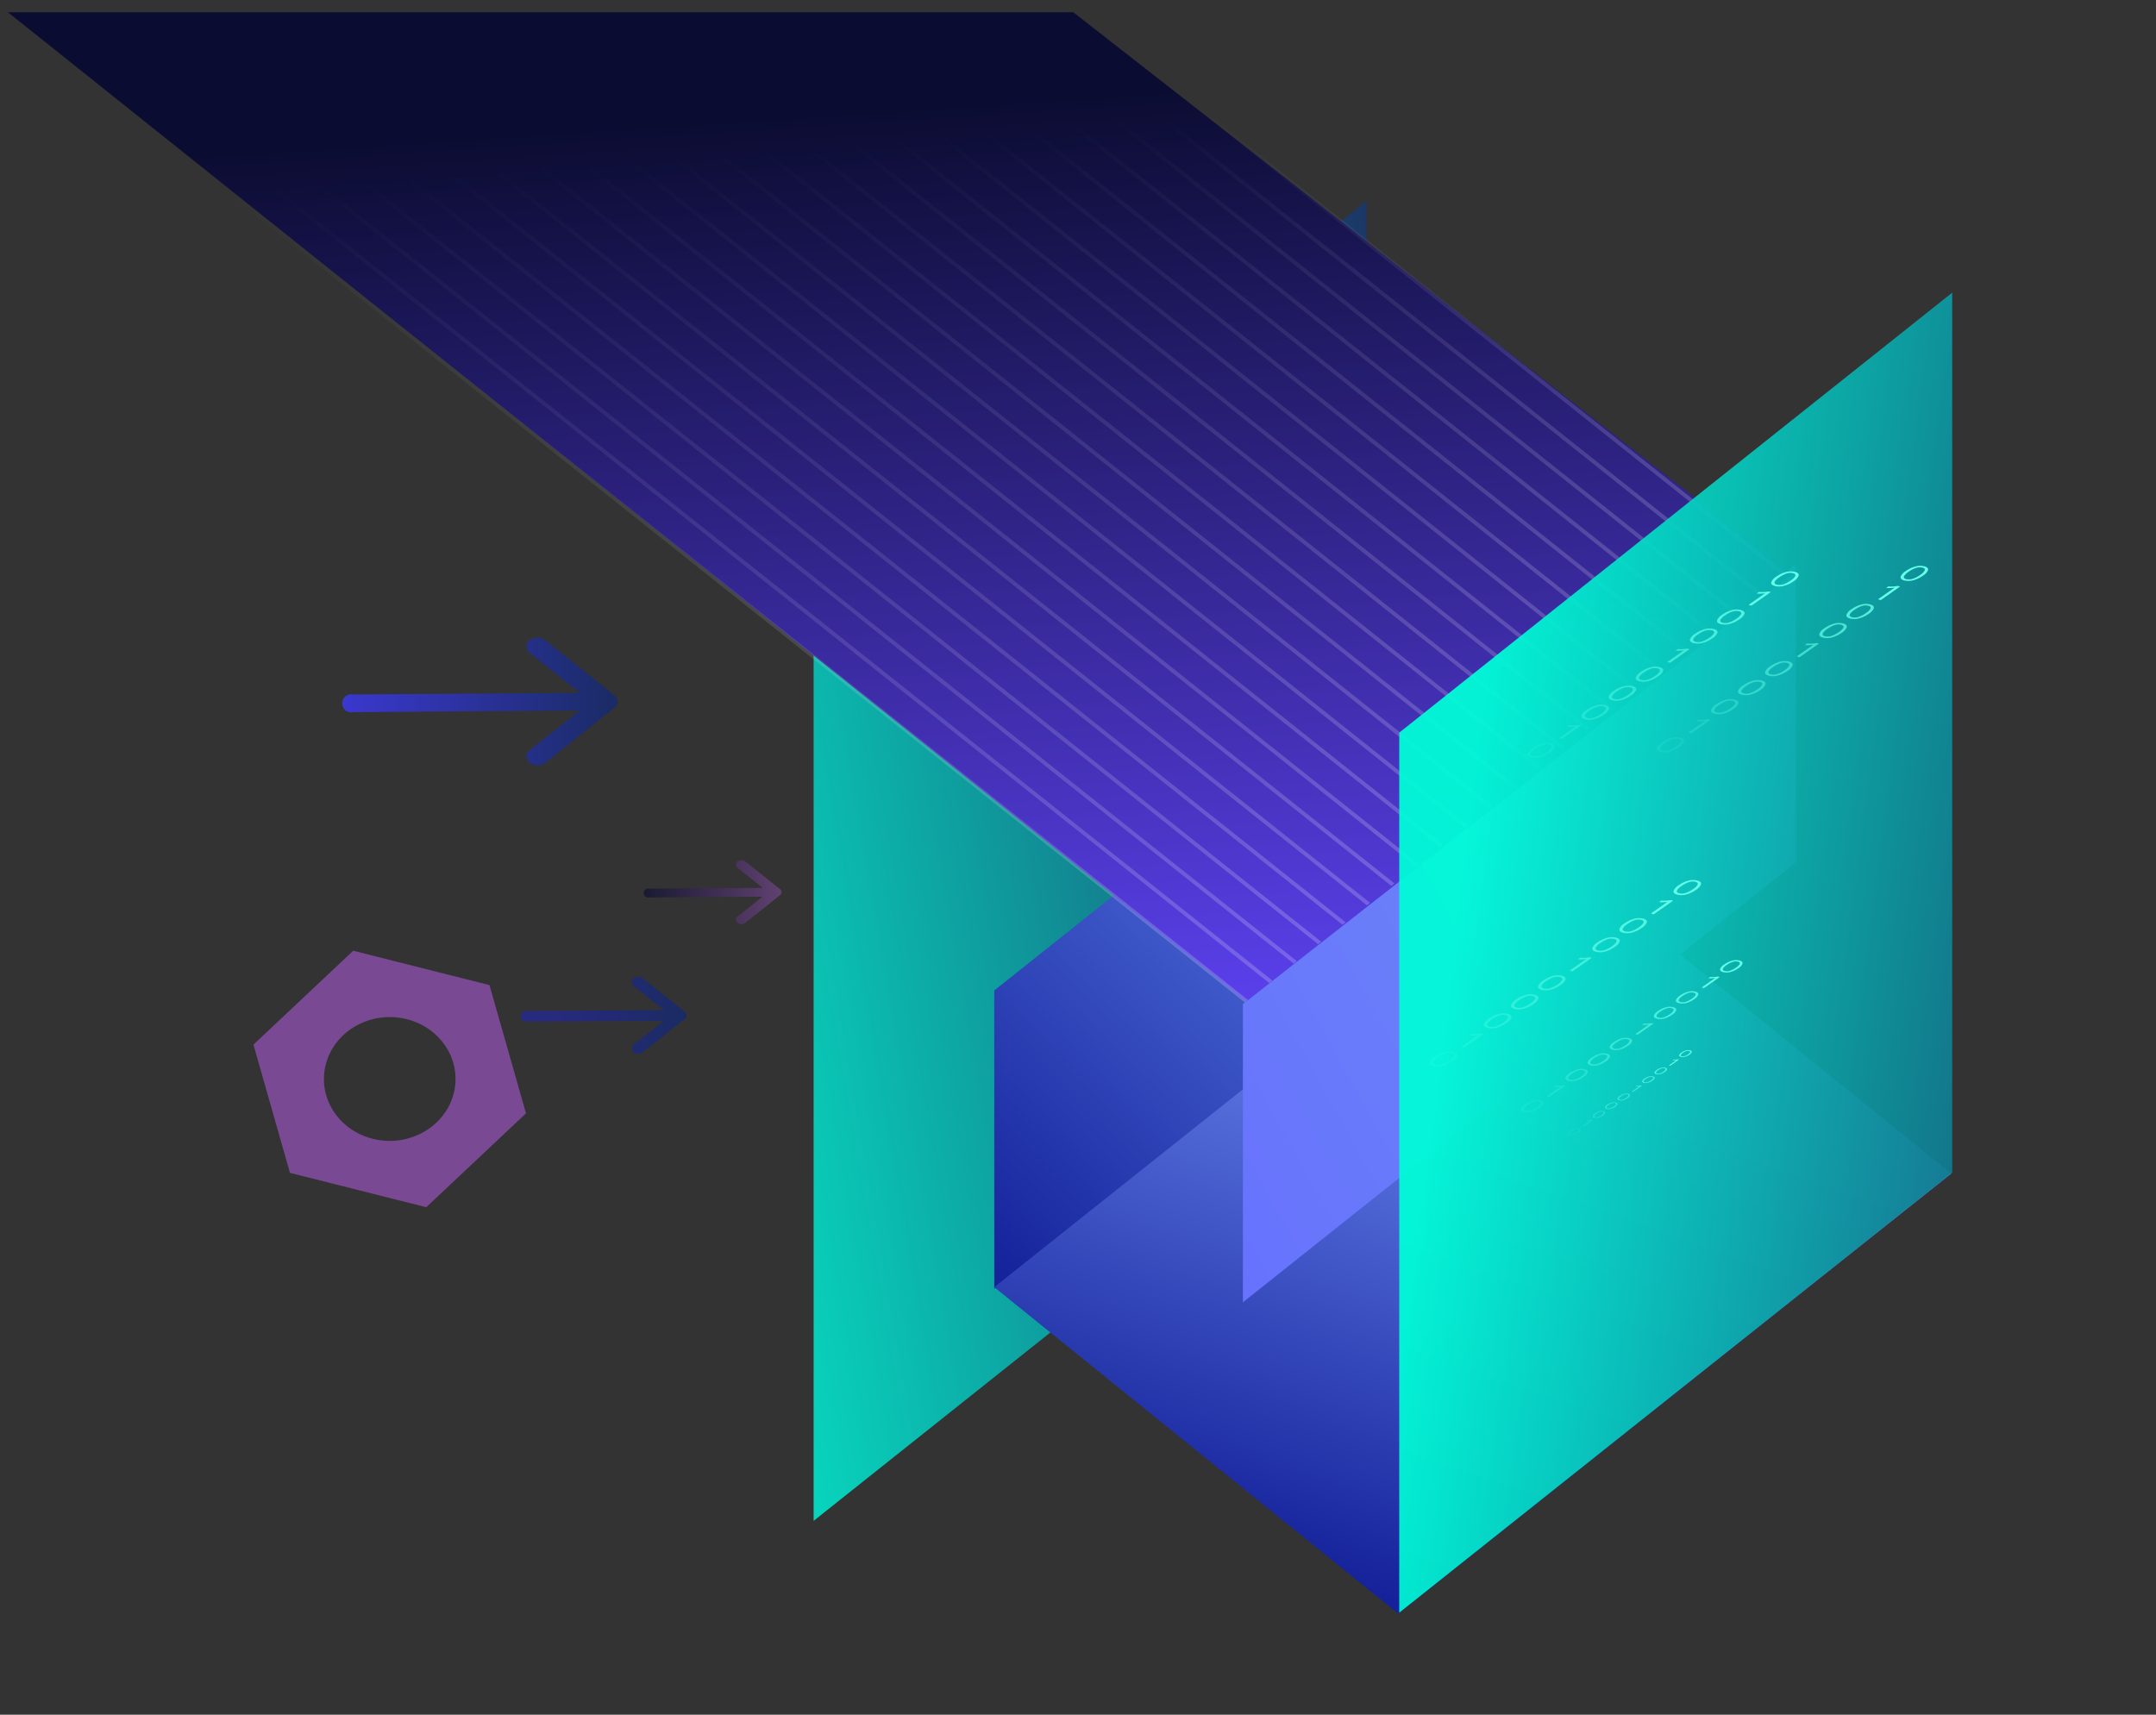 <svg xmlns="http://www.w3.org/2000/svg" xmlns:xlink="http://www.w3.org/1999/xlink" width="528" height="420" viewBox="0 0 528 420">
  <rect x="0" y="0" width="528" height="420" fill="#333333" stroke="none"/>
  <defs>
    <linearGradient id="linear-gradient" x1="-0.275" y1="0.818" x2="1.18" y2="0.221" gradientUnits="objectBoundingBox">
      <stop offset="0" stop-color="#00fdd8"/>
      <stop offset="1" stop-color="#1a2b64"/>
    </linearGradient>
    <linearGradient id="linear-gradient-2" x1="0.095" y1="1.057" x2="0.747" y2="0.16" gradientUnits="objectBoundingBox">
      <stop offset="0" stop-color="#15229a"/>
      <stop offset="1" stop-color="#658cf5"/>
    </linearGradient>
    <linearGradient id="linear-gradient-3" x1="0.309" y1="0.937" x2="0.616" y2="0.233" gradientUnits="objectBoundingBox">
      <stop offset="0" stop-color="#15229a"/>
      <stop offset="1" stop-color="#6e8cf5"/>
    </linearGradient>
    <linearGradient id="linear-gradient-4" x1="-0.036" y1="0.893" x2="0.97" y2="0.155" gradientUnits="objectBoundingBox">
      <stop offset="0" stop-color="#6773fd"/>
      <stop offset="1" stop-color="#6e8ef3"/>
    </linearGradient>
    <linearGradient id="linear-gradient-5" x1="0.452" y1="-0.123" x2="0.595" y2="1.092" gradientUnits="objectBoundingBox">
      <stop offset="0.18" stop-color="#0b0c31"/>
      <stop offset="1" stop-color="#6144fb"/>
    </linearGradient>
    <linearGradient id="linear-gradient-6" y1="0.5" x2="1" y2="0.5" gradientUnits="objectBoundingBox">
      <stop offset="0.18" stop-color="#fff" stop-opacity="0"/>
      <stop offset="1" stop-color="#fff"/>
    </linearGradient>
    <linearGradient id="linear-gradient-29" x1="-0.214" y1="0.275" x2="1.538" y2="0.827" gradientUnits="objectBoundingBox">
      <stop offset="0.197" stop-color="#00fdd8"/>
      <stop offset="1" stop-color="#1a2b64"/>
    </linearGradient>
    <linearGradient id="linear-gradient-30" y1="0.5" x2="1" y2="0.5" gradientUnits="objectBoundingBox">
      <stop offset="0" stop-color="#3a38cf"/>
      <stop offset="1" stop-color="#1a2b64"/>
    </linearGradient>
    <linearGradient id="linear-gradient-31" y1="0.5" x2="1" y2="0.5" gradientUnits="objectBoundingBox">
      <stop offset="0" stop-color="#0b0c31"/>
      <stop offset="1" stop-color="#7a4994"/>
    </linearGradient>
    <linearGradient id="linear-gradient-32" y1="0.5" x2="1" y2="0.5" gradientUnits="objectBoundingBox">
      <stop offset="0.197" stop-color="#282a7e"/>
      <stop offset="1" stop-color="#1a2b64"/>
    </linearGradient>
  </defs>
  <g id="组_67" data-name="组 67" transform="translate(-887 -60)">
    <g id="组_62" data-name="组 62" transform="translate(152.892 -441.74)">
      <path id="路径_636" data-name="路径 636" d="M1068.786,766.487,933.361,874.266V658.709L1068.786,550.93Z" opacity="0.91" fill="url(#linear-gradient)"/>
      <path id="路径_637" data-name="路径 637" d="M1113.029,709.614,977.6,817.393V744.347l135.425-107.779Z" fill="url(#linear-gradient-2)"/>
      <path id="路径_638" data-name="路径 638" d="M1211.955,789.21,1076.53,896.989,977.6,817.022l135.425-107.779Z" fill="url(#linear-gradient-3)"/>
      <path id="路径_639" data-name="路径 639" d="M1173.916,712.959,1038.491,820.737V747.691l135.425-107.779Z" fill="url(#linear-gradient-4)"/>
      <path id="路径_640" data-name="路径 640" d="M1173.067,642.3,1039.353,746.989,736.052,504.74h260.9Z" fill="url(#linear-gradient-5)"/>
      <g id="组_56" data-name="组 56" opacity="0.2">
        <path id="路径_641" data-name="路径 641" d="M734.581,505.046l304.388,242.249.769-.612-304-241.943h-.769Z" fill="url(#linear-gradient-6)"/>
        <path id="路径_642" data-name="路径 642" d="M1044.948,742.536l.769-.612L747.692,504.74h-1.537Z" fill="url(#linear-gradient-6)"/>
        <path id="路径_643" data-name="路径 643" d="M1050.927,737.778l.769-.612L759.65,504.74h-1.537Z" fill="url(#linear-gradient-6)"/>
        <path id="路径_644" data-name="路径 644" d="M1056.906,733.019l.769-.612L771.608,504.74h-1.537Z" fill="url(#linear-gradient-6)"/>
        <path id="路径_645" data-name="路径 645" d="M1062.885,728.261l.769-.612L783.566,504.74h-1.537Z" fill="url(#linear-gradient-6)"/>
        <path id="路径_646" data-name="路径 646" d="M1068.864,723.5l.769-.612L795.524,504.74h-1.537Z" fill="url(#linear-gradient-6)"/>
        <path id="路径_647" data-name="路径 647" d="M1074.843,718.744l.769-.612L807.482,504.74h-1.537Z" fill="url(#linear-gradient-6)"/>
        <path id="路径_648" data-name="路径 648" d="M1080.823,713.985l.769-.612L819.44,504.74H817.9Z" fill="url(#linear-gradient-6)"/>
        <path id="路径_649" data-name="路径 649" d="M1086.8,709.227l.769-.612L831.4,504.74h-1.537Z" fill="url(#linear-gradient-6)"/>
        <path id="路径_650" data-name="路径 650" d="M1092.781,704.468l.769-.612L843.357,504.74h-1.537Z" fill="url(#linear-gradient-6)"/>
        <path id="路径_651" data-name="路径 651" d="M1098.76,699.71l.769-.612L855.315,504.74h-1.537Z" fill="url(#linear-gradient-6)"/>
        <path id="路径_652" data-name="路径 652" d="M1104.739,694.951l.769-.612L867.273,504.74h-1.537Z" fill="url(#linear-gradient-6)"/>
        <path id="路径_653" data-name="路径 653" d="M1110.718,690.193l.769-.612L879.231,504.74h-1.537Z" fill="url(#linear-gradient-6)"/>
        <path id="路径_654" data-name="路径 654" d="M1116.7,685.435l.769-.612L891.189,504.74h-1.537Z" fill="url(#linear-gradient-6)"/>
        <path id="路径_655" data-name="路径 655" d="M1122.676,680.676l.769-.612L903.147,504.74H901.61Z" fill="url(#linear-gradient-6)"/>
        <path id="路径_656" data-name="路径 656" d="M1128.655,675.918l.769-.612L915.105,504.74h-1.537Z" fill="url(#linear-gradient-6)"/>
        <path id="路径_657" data-name="路径 657" d="M1134.634,671.159l.769-.612L927.063,504.74h-1.537Z" fill="url(#linear-gradient-6)"/>
        <path id="路径_658" data-name="路径 658" d="M1140.613,666.4l.769-.612L939.021,504.74h-1.537Z" fill="url(#linear-gradient-6)"/>
        <path id="路径_659" data-name="路径 659" d="M1146.592,661.642l.769-.612L950.98,504.74h-1.537Z" fill="url(#linear-gradient-6)"/>
        <path id="路径_660" data-name="路径 660" d="M1152.571,656.884l.769-.612L962.938,504.74H961.4Z" fill="url(#linear-gradient-6)"/>
        <path id="路径_661" data-name="路径 661" d="M1158.55,652.125l.769-.612L974.9,504.74h-1.537Z" fill="url(#linear-gradient-6)"/>
        <path id="路径_662" data-name="路径 662" d="M1164.529,647.367l.769-.612L986.854,504.74h-1.537Z" fill="url(#linear-gradient-6)"/>
        <path id="路径_663" data-name="路径 663" d="M1170.508,642.608l.769-.612L998.812,504.74h-1.537Z" fill="url(#linear-gradient-6)"/>
      </g>
      <path id="路径_665" data-name="路径 665" d="M853.981,743.034l-33.374-8.417-24.431,22.995,8.942,31.412,33.374,8.417,24.431-22.995Zm-28.6,37.643c-8.6-2.168-13.7-10.483-11.393-18.573s11.138-12.891,19.734-10.723,13.7,10.483,11.393,18.573S833.975,782.845,825.379,780.677Z" fill="#7a4994"/>
      <path id="路径_666" data-name="路径 666" d="M1212.2,788.982,1076.777,896.76V681.2L1212.2,573.424Z" opacity="0.94" fill="url(#linear-gradient-29)"/>
      <path id="路径_667" data-name="路径 667" d="M885.163,674.394a1.881,1.881,0,0,0,.093-.246c.018-.053.046-.1.059-.158a1.743,1.743,0,0,0,.049-.424v-.009a1.254,1.254,0,0,0-.019-.137,1.719,1.719,0,0,0-.037-.275,1.69,1.69,0,0,0-.077-.205,1.837,1.837,0,0,0-.078-.2,2.221,2.221,0,0,0-.146-.221c-.035-.049-.063-.1-.1-.149a2.356,2.356,0,0,0-.294-.287c-.015-.012-.025-.027-.041-.04l0,0-.007-.005-16.9-13.45a3.23,3.23,0,0,0-3.843,0,1.868,1.868,0,0,0,0,3.059l12.329,9.812-55.546.387a2.217,2.217,0,1,0,.023,4.326h.025l55.383-.386-12.214,9.72a1.868,1.868,0,0,0,0,3.059,3.229,3.229,0,0,0,3.843,0L884.569,675.1l.006-.007a2.313,2.313,0,0,0,.34-.33c.031-.038.051-.08.079-.118A2.1,2.1,0,0,0,885.163,674.394Z" fill="url(#linear-gradient-30)"/>
      <path id="路径_668" data-name="路径 668" d="M925.4,720.677a.959.959,0,0,0,.046-.123.775.775,0,0,0,.03-.08.836.836,0,0,0,.024-.211v-.005a.522.522,0,0,0-.01-.068.888.888,0,0,0-.018-.138,6.149,6.149,0,0,0-.078-.2.872.872,0,0,0-.073-.11.712.712,0,0,0-.052-.075,1.107,1.107,0,0,0-.147-.143c-.007-.007-.013-.014-.02-.02l0,0,0,0-8.452-6.727a1.619,1.619,0,0,0-1.923,0,.935.935,0,0,0,0,1.53l6.167,4.907L893.1,719.4a1.109,1.109,0,1,0,.012,2.163h.012l27.7-.193-6.109,4.862a.935.935,0,0,0,0,1.53,1.617,1.617,0,0,0,1.923,0l8.458-6.732,0,0a1.267,1.267,0,0,0,.17-.165c.015-.019.025-.04.039-.059A1.05,1.05,0,0,0,925.4,720.677Z" opacity="0.64" fill="url(#linear-gradient-31)"/>
      <path id="路径_669" data-name="路径 669" d="M902.113,750.922a1.08,1.08,0,0,0,.056-.149c.011-.032.028-.062.036-.1a1.054,1.054,0,0,0,.029-.255v-.006c0-.028-.009-.054-.011-.082a1.032,1.032,0,0,0-.023-.166,1.082,1.082,0,0,0-.046-.124,1.158,1.158,0,0,0-.047-.118,1.379,1.379,0,0,0-.088-.133c-.021-.03-.038-.061-.062-.09a1.466,1.466,0,0,0-.178-.173c-.009-.007-.015-.016-.025-.024l0,0,0,0-10.181-8.1a1.946,1.946,0,0,0-2.315,0,1.124,1.124,0,0,0,0,1.842l7.428,5.912-33.464.233a1.336,1.336,0,1,0,.015,2.606h.014l33.365-.233-7.358,5.857a1.124,1.124,0,0,0,0,1.842,1.945,1.945,0,0,0,2.315,0l10.188-8.108,0,0a1.485,1.485,0,0,0,.205-.2c.019-.023.03-.048.047-.071A1.235,1.235,0,0,0,902.113,750.922Z" fill="url(#linear-gradient-32)"/>
      <g id="组_57" data-name="组 57">
        <path id="路径_670" data-name="路径 670" d="M1169.242,644.95c-.539-.145-.694-.413-.479-.794a3.66,3.66,0,0,1,1.061-.991,6.919,6.919,0,0,1,1.566-.856,3.015,3.015,0,0,1,1.847-.167c.539.145.7.408.479.794a3.56,3.56,0,0,1-1.053.994,7.02,7.02,0,0,1-1.574.853,3.042,3.042,0,0,1-1.847.167m4.459-3.134a4.3,4.3,0,0,0-2.376.088,7.313,7.313,0,0,0-2.192,1.074,2.93,2.93,0,0,0-1.232,1.333c-.135.448.152.77.877.966a4.383,4.383,0,0,0,2.376-.089,7.277,7.277,0,0,0,2.192-1.074,2.925,2.925,0,0,0,1.232-1.333c.133-.455-.161-.772-.877-.965" fill="#64ffe9"/>
        <path id="路径_671" data-name="路径 671" d="M1167.764,646.755l-.539-.145a9.87,9.87,0,0,1-1.212.148,9.111,9.111,0,0,1-1.125-.029l-.547.385a8.517,8.517,0,0,0,2.069-.078l-4.077,2.866.691.186,4.74-3.333" fill="#64ffe9"/>
        <path id="路径_672" data-name="路径 672" d="M1155.973,654.28c-.54-.146-.7-.413-.48-.794a3.673,3.673,0,0,1,1.061-.992,6.951,6.951,0,0,1,1.57-.858,3.012,3.012,0,0,1,1.846-.167c.539.145.7.408.479.794a3.589,3.589,0,0,1-1.055,1,7.047,7.047,0,0,1-1.575.853,3.039,3.039,0,0,1-1.846.168m4.461-3.137a4.294,4.294,0,0,0-2.376.088,7.34,7.34,0,0,0-2.195,1.077,2.916,2.916,0,0,0-1.231,1.333c-.136.447.151.77.876.965a4.382,4.382,0,0,0,2.376-.089,7.269,7.269,0,0,0,2.192-1.074,2.947,2.947,0,0,0,1.235-1.335c.134-.455-.16-.772-.877-.965" fill="#64ffe9" opacity="0.81"/>
        <path id="路径_673" data-name="路径 673" d="M1149.338,658.944c-.54-.145-.7-.413-.48-.794a3.674,3.674,0,0,1,1.061-.991,6.971,6.971,0,0,1,1.57-.858,3,3,0,0,1,1.846-.167c.539.145.7.408.48.794a3.622,3.622,0,0,1-1.056,1,7.049,7.049,0,0,1-1.575.853,3.03,3.03,0,0,1-1.846.167m4.462-3.137a4.3,4.3,0,0,0-2.376.089,7.334,7.334,0,0,0-2.2,1.077A2.921,2.921,0,0,0,1148,658.3c-.136.448.152.77.876.966a4.382,4.382,0,0,0,2.376-.089,7.269,7.269,0,0,0,2.192-1.074,2.947,2.947,0,0,0,1.235-1.335c.134-.455-.16-.773-.876-.966" fill="#64ffe9" opacity="0.71"/>
        <path id="路径_674" data-name="路径 674" d="M1147.86,660.75l-.54-.146a9.871,9.871,0,0,1-1.212.148,8.927,8.927,0,0,1-1.125-.029l-.547.385a8.509,8.509,0,0,0,2.069-.078l-4.077,2.866.691.186,4.741-3.332" fill="#64ffe9" opacity="0.6"/>
        <path id="路径_675" data-name="路径 675" d="M1136.068,668.274c-.539-.146-.695-.413-.48-.794a3.687,3.687,0,0,1,1.061-.992,6.991,6.991,0,0,1,1.57-.858,3.012,3.012,0,0,1,1.846-.167c.54.145.7.409.48.794a3.6,3.6,0,0,1-1.056,1,7.028,7.028,0,0,1-1.575.853,3.039,3.039,0,0,1-1.846.168m4.462-3.137a4.294,4.294,0,0,0-2.376.088,7.346,7.346,0,0,0-2.2,1.077,2.921,2.921,0,0,0-1.231,1.333c-.135.447.152.77.876.965a4.382,4.382,0,0,0,2.376-.089,7.284,7.284,0,0,0,2.193-1.074,2.944,2.944,0,0,0,1.234-1.335c.134-.454-.16-.772-.876-.965" fill="#64ffe9" opacity="0.51"/>
        <path id="路径_676" data-name="路径 676" d="M1129.433,672.938c-.539-.145-.695-.413-.48-.794a3.7,3.7,0,0,1,1.061-.991,6.992,6.992,0,0,1,1.57-.858,3.012,3.012,0,0,1,1.846-.167c.54.145.7.408.48.794a3.612,3.612,0,0,1-1.056,1,7.03,7.03,0,0,1-1.575.853,3.031,3.031,0,0,1-1.846.167m4.462-3.137a4.3,4.3,0,0,0-2.376.089,7.346,7.346,0,0,0-2.2,1.077,2.921,2.921,0,0,0-1.231,1.332c-.135.448.152.771.876.966a4.386,4.386,0,0,0,2.377-.089,7.291,7.291,0,0,0,2.192-1.074,2.943,2.943,0,0,0,1.234-1.335c.134-.455-.16-.773-.876-.966" fill="#64ffe9" opacity="0.45"/>
        <path id="路径_677" data-name="路径 677" d="M1122.8,677.6c-.539-.145-.695-.413-.479-.794a3.679,3.679,0,0,1,1.06-.992,6.984,6.984,0,0,1,1.57-.857,3,3,0,0,1,1.847-.167c.539.145.7.408.479.793a3.586,3.586,0,0,1-1.056,1,7.009,7.009,0,0,1-1.575.853,3.046,3.046,0,0,1-1.846.167m4.462-3.137a4.3,4.3,0,0,0-2.376.089,7.3,7.3,0,0,0-2.2,1.076,2.92,2.92,0,0,0-1.232,1.333c-.135.448.152.77.877.966a4.383,4.383,0,0,0,2.376-.089,7.337,7.337,0,0,0,2.192-1.074,2.953,2.953,0,0,0,1.235-1.336c.133-.454-.161-.772-.877-.965" fill="#64ffe9" opacity="0.31"/>
        <path id="路径_678" data-name="路径 678" d="M1121.32,679.408l-.539-.145a10.117,10.117,0,0,1-1.213.148,9.308,9.308,0,0,1-1.124-.029l-.548.385a8.522,8.522,0,0,0,2.07-.078l-4.077,2.866.69.186,4.741-3.333" fill="#64ffe9" opacity="0.2"/>
        <path id="路径_679" data-name="路径 679" d="M1109.528,686.932c-.539-.145-.694-.413-.479-.793a3.66,3.66,0,0,1,1.061-.992,6.948,6.948,0,0,1,1.57-.858,3.011,3.011,0,0,1,1.846-.167c.539.145.7.408.479.794a3.6,3.6,0,0,1-1.056,1,7,7,0,0,1-1.575.853,3.031,3.031,0,0,1-1.846.167m4.462-3.137a4.3,4.3,0,0,0-2.376.089,7.33,7.33,0,0,0-2.2,1.077,2.921,2.921,0,0,0-1.232,1.333c-.135.447.152.77.877.965a4.382,4.382,0,0,0,2.376-.089,7.277,7.277,0,0,0,2.192-1.074,2.946,2.946,0,0,0,1.235-1.335c.133-.455-.161-.773-.877-.966" fill="#64ffe9" opacity="0.11"/>
      </g>
      <g id="组_58" data-name="组 58">
        <path id="路径_680" data-name="路径 680" d="M1200.927,643.589c-.539-.145-.694-.413-.479-.794a3.674,3.674,0,0,1,1.061-.992,6.914,6.914,0,0,1,1.566-.855,3.008,3.008,0,0,1,1.847-.167c.539.145.7.408.479.794a3.569,3.569,0,0,1-1.052.994,7.049,7.049,0,0,1-1.575.853,3.049,3.049,0,0,1-1.847.167m4.459-3.135a4.3,4.3,0,0,0-2.376.089,7.267,7.267,0,0,0-2.192,1.074,2.925,2.925,0,0,0-1.232,1.333c-.135.448.152.77.877.965a4.392,4.392,0,0,0,2.376-.088,7.308,7.308,0,0,0,2.192-1.075,2.924,2.924,0,0,0,1.232-1.332c.133-.455-.161-.773-.877-.966" fill="#64ffe9"/>
        <path id="路径_681" data-name="路径 681" d="M1199.449,645.394l-.539-.145a9.876,9.876,0,0,1-1.212.147,9.129,9.129,0,0,1-1.125-.028l-.547.384a8.414,8.414,0,0,0,2.069-.078l-4.077,2.867.691.186,4.74-3.333" fill="#64ffe9"/>
        <path id="路径_682" data-name="路径 682" d="M1187.658,652.918c-.54-.145-.695-.413-.48-.794a3.673,3.673,0,0,1,1.061-.991,6.97,6.97,0,0,1,1.57-.858,3.005,3.005,0,0,1,1.846-.167c.539.145.7.408.48.794a3.625,3.625,0,0,1-1.056,1,7.051,7.051,0,0,1-1.575.853,3.031,3.031,0,0,1-1.846.167m4.462-3.137a4.3,4.3,0,0,0-2.377.089,7.341,7.341,0,0,0-2.2,1.077,2.915,2.915,0,0,0-1.231,1.332c-.136.448.151.771.876.966a4.382,4.382,0,0,0,2.376-.089,7.267,7.267,0,0,0,2.192-1.074,2.947,2.947,0,0,0,1.235-1.335c.134-.455-.16-.773-.876-.966" fill="#64ffe9" opacity="0.81"/>
        <path id="路径_683" data-name="路径 683" d="M1181.023,657.583c-.54-.145-.695-.413-.48-.794a3.687,3.687,0,0,1,1.061-.992,6.963,6.963,0,0,1,1.57-.857,3.006,3.006,0,0,1,1.846-.168c.539.146.7.409.48.794a3.611,3.611,0,0,1-1.056,1,7.028,7.028,0,0,1-1.575.853,3.046,3.046,0,0,1-1.846.167m4.462-3.137a4.3,4.3,0,0,0-2.376.089,7.308,7.308,0,0,0-2.2,1.076,2.922,2.922,0,0,0-1.231,1.333c-.136.448.152.77.876.965a4.382,4.382,0,0,0,2.376-.088,7.314,7.314,0,0,0,2.192-1.074,2.947,2.947,0,0,0,1.235-1.336c.134-.454-.16-.772-.876-.965" fill="#64ffe9" opacity="0.71"/>
        <path id="路径_684" data-name="路径 684" d="M1179.545,659.388l-.54-.145a10.063,10.063,0,0,1-1.212.148,9.312,9.312,0,0,1-1.125-.029l-.547.385a8.512,8.512,0,0,0,2.069-.078l-4.077,2.866.691.186,4.741-3.333" fill="#64ffe9" opacity="0.6"/>
        <path id="路径_685" data-name="路径 685" d="M1167.753,666.912c-.539-.145-.7-.413-.48-.793a3.689,3.689,0,0,1,1.061-.992,6.99,6.99,0,0,1,1.57-.858,3.012,3.012,0,0,1,1.846-.167c.54.145.7.408.48.794a3.61,3.61,0,0,1-1.056,1,7.025,7.025,0,0,1-1.575.853,3.031,3.031,0,0,1-1.846.167m4.462-3.137a4.3,4.3,0,0,0-2.376.089,7.346,7.346,0,0,0-2.2,1.077,2.917,2.917,0,0,0-1.231,1.333c-.135.447.152.77.876.965a4.382,4.382,0,0,0,2.376-.089,7.284,7.284,0,0,0,2.193-1.074,2.943,2.943,0,0,0,1.234-1.335c.134-.455-.16-.773-.876-.966" fill="#64ffe9" opacity="0.51"/>
        <path id="路径_686" data-name="路径 686" d="M1161.118,671.577c-.539-.145-.7-.413-.479-.794a3.68,3.68,0,0,1,1.06-.992,6.985,6.985,0,0,1,1.57-.857,3,3,0,0,1,1.846-.167c.54.145.7.408.48.793a3.6,3.6,0,0,1-1.056,1,7.025,7.025,0,0,1-1.575.853,3.038,3.038,0,0,1-1.846.167m4.462-3.137a4.3,4.3,0,0,0-2.376.089,7.342,7.342,0,0,0-2.2,1.076,2.922,2.922,0,0,0-1.231,1.333c-.135.448.152.77.877.966a4.383,4.383,0,0,0,2.376-.089,7.338,7.338,0,0,0,2.192-1.074,2.94,2.94,0,0,0,1.234-1.336c.134-.454-.16-.772-.876-.965" fill="#64ffe9" opacity="0.45"/>
        <path id="路径_687" data-name="路径 687" d="M1154.483,676.242c-.539-.146-.7-.413-.479-.794a3.661,3.661,0,0,1,1.061-.992,6.966,6.966,0,0,1,1.569-.858,3.014,3.014,0,0,1,1.847-.167c.539.146.7.409.479.794a3.57,3.57,0,0,1-1.056,1,7.014,7.014,0,0,1-1.575.854,3.046,3.046,0,0,1-1.846.167m4.462-3.137a4.286,4.286,0,0,0-2.376.089,7.3,7.3,0,0,0-2.195,1.076,2.925,2.925,0,0,0-1.232,1.333c-.135.447.152.77.877.965a4.383,4.383,0,0,0,2.376-.089,7.291,7.291,0,0,0,2.192-1.074,2.954,2.954,0,0,0,1.235-1.335c.133-.454-.161-.772-.877-.965" fill="#64ffe9" opacity="0.31"/>
        <path id="路径_688" data-name="路径 688" d="M1153.005,678.047l-.539-.145a10.119,10.119,0,0,1-1.212.147,8.922,8.922,0,0,1-1.125-.029l-.548.385a8.425,8.425,0,0,0,2.07-.078l-4.077,2.867.69.186,4.741-3.333" fill="#64ffe9" opacity="0.2"/>
        <path id="路径_689" data-name="路径 689" d="M1141.213,685.571c-.539-.145-.694-.413-.479-.794a3.66,3.66,0,0,1,1.061-.991,6.95,6.95,0,0,1,1.57-.858,3,3,0,0,1,1.846-.167c.539.145.7.408.479.793a3.584,3.584,0,0,1-1.056,1,7.025,7.025,0,0,1-1.574.853,3.041,3.041,0,0,1-1.847.167m4.462-3.137a4.3,4.3,0,0,0-2.376.089,7.349,7.349,0,0,0-2.195,1.076,2.926,2.926,0,0,0-1.232,1.333c-.135.448.152.77.877.966a4.382,4.382,0,0,0,2.376-.089,7.327,7.327,0,0,0,2.192-1.074,2.943,2.943,0,0,0,1.235-1.336c.133-.454-.16-.772-.877-.965" fill="#64ffe9" opacity="0.11"/>
      </g>
      <g id="组_59" data-name="组 59">
        <path id="路径_690" data-name="路径 690" d="M1145.326,720.545c-.539-.145-.7-.413-.48-.794a3.69,3.69,0,0,1,1.061-.991,6.947,6.947,0,0,1,1.567-.856,3.012,3.012,0,0,1,1.846-.167c.539.145.7.408.48.794a3.577,3.577,0,0,1-1.053.994,7.025,7.025,0,0,1-1.575.853,3.038,3.038,0,0,1-1.846.167m4.459-3.135a4.3,4.3,0,0,0-2.376.089,7.33,7.33,0,0,0-2.193,1.074,2.927,2.927,0,0,0-1.231,1.333c-.135.448.152.77.876.966a4.386,4.386,0,0,0,2.377-.089,7.291,7.291,0,0,0,2.192-1.074,2.922,2.922,0,0,0,1.231-1.333c.134-.455-.16-.773-.876-.966" fill="#64ffe9"/>
        <path id="路径_691" data-name="路径 691" d="M1143.848,722.35l-.539-.145a9.922,9.922,0,0,1-1.213.148,9.091,9.091,0,0,1-1.124-.029l-.548.385a8.52,8.52,0,0,0,2.07-.078l-4.078,2.866.691.186,4.741-3.333" fill="#64ffe9"/>
        <path id="路径_692" data-name="路径 692" d="M1132.056,729.875c-.539-.146-.7-.414-.479-.794a3.661,3.661,0,0,1,1.061-.992,6.966,6.966,0,0,1,1.569-.858,3.014,3.014,0,0,1,1.847-.167c.539.145.7.408.479.794a3.583,3.583,0,0,1-1.056,1,7,7,0,0,1-1.575.853,3.039,3.039,0,0,1-1.846.168m4.462-3.137a4.3,4.3,0,0,0-2.376.088,7.329,7.329,0,0,0-2.195,1.077,2.925,2.925,0,0,0-1.232,1.333c-.135.447.152.77.877.965a4.383,4.383,0,0,0,2.376-.089,7.279,7.279,0,0,0,2.192-1.074,2.953,2.953,0,0,0,1.235-1.335c.133-.455-.161-.772-.877-.965" fill="#64ffe9" opacity="0.81"/>
        <path id="路径_693" data-name="路径 693" d="M1125.421,734.539c-.539-.145-.694-.413-.479-.794a3.66,3.66,0,0,1,1.061-.991,6.95,6.95,0,0,1,1.57-.858,3,3,0,0,1,1.846-.167c.539.145.7.408.479.794a3.6,3.6,0,0,1-1.056,1,7,7,0,0,1-1.575.853,3.03,3.03,0,0,1-1.846.167m4.462-3.137a4.3,4.3,0,0,0-2.376.089,7.349,7.349,0,0,0-2.195,1.076,2.931,2.931,0,0,0-1.232,1.333c-.135.448.152.77.877.966a4.383,4.383,0,0,0,2.376-.089,7.279,7.279,0,0,0,2.192-1.074,2.947,2.947,0,0,0,1.235-1.335c.133-.455-.161-.773-.877-.966" fill="#64ffe9" opacity="0.71"/>
        <path id="路径_694" data-name="路径 694" d="M1123.943,736.344l-.539-.145a9.9,9.9,0,0,1-1.212.148,8.91,8.91,0,0,1-1.125-.029l-.547.385a8.516,8.516,0,0,0,2.069-.078l-4.077,2.866.691.186,4.74-3.333" fill="#64ffe9" opacity="0.6"/>
        <path id="路径_695" data-name="路径 695" d="M1112.151,743.869c-.539-.146-.694-.413-.479-.794a3.673,3.673,0,0,1,1.061-.992,6.95,6.95,0,0,1,1.57-.858,3.012,3.012,0,0,1,1.846-.167c.539.145.7.408.479.794a3.592,3.592,0,0,1-1.055,1,7.051,7.051,0,0,1-1.575.853,3.042,3.042,0,0,1-1.847.168m4.462-3.137a4.3,4.3,0,0,0-2.376.088,7.341,7.341,0,0,0-2.2,1.077,2.925,2.925,0,0,0-1.232,1.333c-.135.447.152.77.877.965a4.382,4.382,0,0,0,2.376-.089,7.269,7.269,0,0,0,2.192-1.074,2.947,2.947,0,0,0,1.235-1.335c.133-.455-.16-.772-.877-.965" fill="#64ffe9" opacity="0.51"/>
        <path id="路径_696" data-name="路径 696" d="M1105.517,748.533c-.54-.145-.695-.413-.48-.794a3.674,3.674,0,0,1,1.061-.991,6.97,6.97,0,0,1,1.57-.858,3,3,0,0,1,1.846-.167c.539.145.7.408.48.794a3.625,3.625,0,0,1-1.056,1,7.051,7.051,0,0,1-1.575.853,3.031,3.031,0,0,1-1.846.167m4.462-3.137a4.3,4.3,0,0,0-2.377.089,7.341,7.341,0,0,0-2.2,1.077,2.915,2.915,0,0,0-1.231,1.332c-.136.448.151.771.876.966a4.382,4.382,0,0,0,2.376-.089,7.267,7.267,0,0,0,2.192-1.074,2.947,2.947,0,0,0,1.235-1.335c.134-.455-.16-.773-.876-.966" fill="#64ffe9" opacity="0.45"/>
        <path id="路径_697" data-name="路径 697" d="M1098.882,753.2c-.54-.145-.695-.413-.48-.794a3.687,3.687,0,0,1,1.061-.992,6.963,6.963,0,0,1,1.57-.857,3.006,3.006,0,0,1,1.846-.168c.539.146.7.409.48.794a3.611,3.611,0,0,1-1.056,1,7.025,7.025,0,0,1-1.575.853,3.046,3.046,0,0,1-1.846.167m4.462-3.137a4.3,4.3,0,0,0-2.376.089,7.306,7.306,0,0,0-2.2,1.076,2.922,2.922,0,0,0-1.231,1.333c-.136.448.152.77.876.965a4.382,4.382,0,0,0,2.376-.088,7.313,7.313,0,0,0,2.192-1.074,2.947,2.947,0,0,0,1.235-1.336c.134-.454-.16-.772-.876-.965" fill="#64ffe9" opacity="0.31"/>
        <path id="路径_698" data-name="路径 698" d="M1097.4,755l-.54-.145a10.051,10.051,0,0,1-1.212.148,9.312,9.312,0,0,1-1.125-.029l-.547.385a8.509,8.509,0,0,0,2.069-.078l-4.077,2.866.691.186L1097.4,755" fill="#64ffe9" opacity="0.2"/>
        <path id="路径_699" data-name="路径 699" d="M1085.612,762.527c-.539-.145-.7-.413-.48-.793a3.687,3.687,0,0,1,1.061-.992,6.992,6.992,0,0,1,1.57-.858,3.013,3.013,0,0,1,1.846-.167c.54.145.7.408.48.794a3.61,3.61,0,0,1-1.056,1,7.025,7.025,0,0,1-1.575.853,3.031,3.031,0,0,1-1.846.167m4.462-3.137a4.3,4.3,0,0,0-2.376.089,7.344,7.344,0,0,0-2.2,1.077,2.917,2.917,0,0,0-1.231,1.333c-.135.447.152.77.876.965a4.382,4.382,0,0,0,2.376-.089,7.283,7.283,0,0,0,2.193-1.074,2.942,2.942,0,0,0,1.234-1.335c.134-.455-.16-.773-.876-.966" fill="#64ffe9" opacity="0.11"/>
      </g>
      <g id="组_60" data-name="组 60">
        <path id="路径_700" data-name="路径 700" d="M1145.969,760.446c-.246-.066-.317-.188-.219-.362a1.693,1.693,0,0,1,.484-.452,3.127,3.127,0,0,1,.715-.39,1.373,1.373,0,0,1,.842-.077c.246.067.32.187.219.363a1.648,1.648,0,0,1-.48.453,3.193,3.193,0,0,1-.719.389,1.378,1.378,0,0,1-.842.076m2.034-1.429a1.952,1.952,0,0,0-1.084.04,3.324,3.324,0,0,0-1,.49,1.334,1.334,0,0,0-.562.608c-.061.2.07.351.4.44a2,2,0,0,0,1.084-.04,3.321,3.321,0,0,0,1-.49,1.338,1.338,0,0,0,.562-.608c.06-.207-.074-.352-.4-.44" fill="#64ffe9"/>
        <path id="路径_701" data-name="路径 701" d="M1145.3,761.27l-.246-.067a4.514,4.514,0,0,1-.553.068,4.176,4.176,0,0,1-.513-.013l-.25.175a3.867,3.867,0,0,0,.944-.035l-1.86,1.307.316.085,2.162-1.52" fill="#64ffe9"/>
        <path id="路径_702" data-name="路径 702" d="M1139.916,764.7c-.246-.067-.317-.189-.218-.362a1.666,1.666,0,0,1,.484-.453,3.174,3.174,0,0,1,.716-.391,1.365,1.365,0,0,1,.842-.076c.246.066.32.186.218.362a1.632,1.632,0,0,1-.481.454,3.152,3.152,0,0,1-.719.389,1.387,1.387,0,0,1-.842.077m2.036-1.431a1.961,1.961,0,0,0-1.084.04,3.373,3.373,0,0,0-1,.491,1.335,1.335,0,0,0-.561.608c-.062.2.069.352.4.441a2,2,0,0,0,1.083-.041,3.321,3.321,0,0,0,1-.49,1.339,1.339,0,0,0,.563-.609c.061-.207-.073-.352-.4-.44" fill="#64ffe9" opacity="0.81"/>
        <path id="路径_703" data-name="路径 703" d="M1136.89,766.829c-.246-.066-.317-.188-.219-.362a1.693,1.693,0,0,1,.484-.452,3.154,3.154,0,0,1,.716-.391,1.374,1.374,0,0,1,.842-.077c.246.067.32.187.219.363a1.649,1.649,0,0,1-.482.454,3.164,3.164,0,0,1-.718.389,1.378,1.378,0,0,1-.842.076m2.035-1.43a1.953,1.953,0,0,0-1.084.04,3.344,3.344,0,0,0-1,.491,1.334,1.334,0,0,0-.562.608c-.061.2.07.351.4.44a2,2,0,0,0,1.084-.04,3.321,3.321,0,0,0,1-.49,1.344,1.344,0,0,0,.563-.609c.061-.207-.073-.352-.4-.44" fill="#64ffe9" opacity="0.71"/>
        <path id="路径_704" data-name="路径 704" d="M1136.216,767.653l-.246-.066a4.719,4.719,0,0,1-.553.067,4.164,4.164,0,0,1-.513-.013l-.25.175a3.867,3.867,0,0,0,.944-.035l-1.86,1.307.316.085,2.162-1.52" fill="#64ffe9" opacity="0.6"/>
        <path id="路径_705" data-name="路径 705" d="M1130.837,771.085c-.246-.067-.317-.189-.218-.362a1.663,1.663,0,0,1,.484-.453,3.211,3.211,0,0,1,.716-.391,1.372,1.372,0,0,1,.842-.076c.246.066.32.186.218.362a1.632,1.632,0,0,1-.481.454,3.192,3.192,0,0,1-.719.39,1.392,1.392,0,0,1-.842.076m2.036-1.431a1.962,1.962,0,0,0-1.084.04,3.374,3.374,0,0,0-1,.491,1.335,1.335,0,0,0-.561.608c-.062.2.069.352.4.441a2,2,0,0,0,1.084-.041,3.324,3.324,0,0,0,1-.49,1.339,1.339,0,0,0,.563-.609c.061-.207-.073-.352-.4-.44" fill="#64ffe9" opacity="0.51"/>
        <path id="路径_706" data-name="路径 706" d="M1127.811,773.212c-.246-.066-.317-.188-.219-.362a1.689,1.689,0,0,1,.484-.452,3.151,3.151,0,0,1,.716-.391,1.365,1.365,0,0,1,.842-.076c.246.066.32.186.219.362a1.652,1.652,0,0,1-.482.454,3.162,3.162,0,0,1-.718.389,1.377,1.377,0,0,1-.842.076m2.035-1.43a1.961,1.961,0,0,0-1.084.04,3.344,3.344,0,0,0-1,.491,1.339,1.339,0,0,0-.562.608c-.061.2.07.351.4.44a2,2,0,0,0,1.084-.04,3.324,3.324,0,0,0,1-.49,1.344,1.344,0,0,0,.563-.609c.061-.207-.073-.352-.4-.44" fill="#64ffe9" opacity="0.45"/>
        <path id="路径_707" data-name="路径 707" d="M1124.785,775.34c-.246-.066-.317-.188-.219-.362a1.663,1.663,0,0,1,.484-.452,3.179,3.179,0,0,1,.716-.392,1.38,1.38,0,0,1,.842-.076c.246.066.32.186.219.362a1.651,1.651,0,0,1-.482.455,3.241,3.241,0,0,1-.718.389,1.386,1.386,0,0,1-.842.076m2.035-1.431a1.962,1.962,0,0,0-1.084.041,3.344,3.344,0,0,0-1,.491,1.334,1.334,0,0,0-.562.608c-.062.2.069.351.4.44a2,2,0,0,0,1.084-.04,3.342,3.342,0,0,0,1-.49,1.354,1.354,0,0,0,.564-.609c.061-.208-.073-.353-.4-.441" fill="#64ffe9" opacity="0.31"/>
        <path id="路径_708" data-name="路径 708" d="M1124.11,776.164l-.246-.067a4.5,4.5,0,0,1-.552.068,4.151,4.151,0,0,1-.513-.014l-.25.176a3.819,3.819,0,0,0,.944-.036l-1.86,1.308.315.085,2.162-1.52" fill="#64ffe9" opacity="0.2"/>
        <path id="路径_709" data-name="路径 709" d="M1118.732,779.595c-.246-.066-.317-.188-.219-.362a1.693,1.693,0,0,1,.484-.452,3.154,3.154,0,0,1,.716-.391,1.365,1.365,0,0,1,.842-.076c.246.066.32.186.219.362a1.639,1.639,0,0,1-.482.454,3.165,3.165,0,0,1-.718.389,1.377,1.377,0,0,1-.842.076m2.035-1.43a1.961,1.961,0,0,0-1.084.04,3.344,3.344,0,0,0-1,.491,1.339,1.339,0,0,0-.562.608c-.061.2.07.351.4.44a2,2,0,0,0,1.084-.04,3.324,3.324,0,0,0,1-.49,1.339,1.339,0,0,0,.563-.609c.061-.207-.073-.352-.4-.44" fill="#64ffe9" opacity="0.11"/>
      </g>
      <g id="组_61" data-name="组 61">
        <path id="路径_710" data-name="路径 710" d="M1156.473,739.578c-.439-.118-.566-.336-.39-.647a3,3,0,0,1,.865-.809,5.622,5.622,0,0,1,1.277-.7,2.444,2.444,0,0,1,1.505-.136c.44.118.572.333.391.647a2.9,2.9,0,0,1-.858.81,5.714,5.714,0,0,1-1.284.7,2.475,2.475,0,0,1-1.506.136m3.636-2.556a3.5,3.5,0,0,0-1.937.073,5.928,5.928,0,0,0-1.788.876,2.382,2.382,0,0,0-1,1.086c-.11.365.124.628.715.788a3.574,3.574,0,0,0,1.937-.073,5.933,5.933,0,0,0,1.787-.876,2.385,2.385,0,0,0,1.005-1.086c.108-.371-.131-.63-.715-.788" fill="#64ffe9"/>
        <path id="路径_711" data-name="路径 711" d="M1155.268,741.05l-.439-.118a8.269,8.269,0,0,1-.989.12,7.412,7.412,0,0,1-.917-.023l-.446.313a6.938,6.938,0,0,0,1.687-.063l-3.324,2.337.563.152,3.865-2.718" fill="#64ffe9"/>
        <path id="路径_712" data-name="路径 712" d="M1145.654,747.185c-.44-.118-.567-.337-.391-.647a3,3,0,0,1,.865-.809,5.666,5.666,0,0,1,1.28-.7,2.445,2.445,0,0,1,1.505-.136c.44.118.572.333.391.647a2.928,2.928,0,0,1-.861.812,5.7,5.7,0,0,1-1.284.7,2.472,2.472,0,0,1-1.505.136m3.638-2.558a3.5,3.5,0,0,0-1.937.073,6.006,6.006,0,0,0-1.791.877,2.388,2.388,0,0,0-1,1.087c-.11.365.124.628.715.787a3.564,3.564,0,0,0,1.937-.072A5.929,5.929,0,0,0,1149,746.5a2.4,2.4,0,0,0,1.007-1.089c.108-.37-.131-.629-.715-.787" fill="#64ffe9" opacity="0.81"/>
        <path id="路径_713" data-name="路径 713" d="M1140.244,750.989c-.44-.119-.566-.337-.391-.648a3,3,0,0,1,.865-.808,5.674,5.674,0,0,1,1.28-.7,2.452,2.452,0,0,1,1.505-.136c.44.118.572.333.391.647a2.927,2.927,0,0,1-.861.813,5.728,5.728,0,0,1-1.284.7,2.48,2.48,0,0,1-1.505.137m3.638-2.558a3.505,3.505,0,0,0-1.937.072,5.968,5.968,0,0,0-1.79.878,2.377,2.377,0,0,0-1,1.087c-.111.365.123.628.714.787a3.578,3.578,0,0,0,1.938-.073,5.955,5.955,0,0,0,1.787-.875,2.41,2.41,0,0,0,1.007-1.089c.109-.371-.131-.63-.715-.787" fill="#64ffe9" opacity="0.71"/>
        <path id="路径_714" data-name="路径 714" d="M1139.039,752.46l-.44-.118a8.034,8.034,0,0,1-.988.12,7.221,7.221,0,0,1-.917-.023l-.447.314a6.9,6.9,0,0,0,1.688-.064l-3.325,2.337.564.152,3.865-2.718" fill="#64ffe9" opacity="0.6"/>
        <path id="路径_715" data-name="路径 715" d="M1129.424,758.595c-.439-.118-.566-.336-.391-.647a3.011,3.011,0,0,1,.865-.809,5.713,5.713,0,0,1,1.28-.7,2.448,2.448,0,0,1,1.506-.136c.439.118.571.333.391.647a2.928,2.928,0,0,1-.861.812,5.716,5.716,0,0,1-1.284.7,2.475,2.475,0,0,1-1.506.136m3.638-2.557a3.5,3.5,0,0,0-1.937.072,5.97,5.97,0,0,0-1.79.878,2.382,2.382,0,0,0-1,1.086c-.11.365.124.628.715.788a3.575,3.575,0,0,0,1.937-.073,5.936,5.936,0,0,0,1.787-.876,2.4,2.4,0,0,0,1.007-1.088c.109-.371-.131-.63-.715-.787" fill="#64ffe9" opacity="0.51"/>
        <path id="路径_716" data-name="路径 716" d="M1124.014,762.4c-.439-.119-.566-.337-.391-.648a3.008,3.008,0,0,1,.865-.808,5.717,5.717,0,0,1,1.28-.7,2.463,2.463,0,0,1,1.506-.136c.44.119.572.333.391.647a2.94,2.94,0,0,1-.861.813,5.751,5.751,0,0,1-1.284.7,2.483,2.483,0,0,1-1.506.137m3.639-2.558a3.509,3.509,0,0,0-1.938.072,5.968,5.968,0,0,0-1.79.878,2.383,2.383,0,0,0-1,1.087c-.11.365.124.628.715.787a3.583,3.583,0,0,0,1.937-.072,5.958,5.958,0,0,0,1.787-.876,2.4,2.4,0,0,0,1.007-1.089c.109-.37-.13-.63-.714-.787" fill="#64ffe9" opacity="0.45"/>
        <path id="路径_717" data-name="路径 717" d="M1118.6,766.2c-.44-.118-.567-.337-.391-.647a3,3,0,0,1,.865-.809,5.666,5.666,0,0,1,1.28-.7,2.444,2.444,0,0,1,1.505-.136c.44.118.572.333.391.647a2.94,2.94,0,0,1-.861.812,5.719,5.719,0,0,1-1.284.7,2.472,2.472,0,0,1-1.505.136m3.638-2.558a3.5,3.5,0,0,0-1.938.073,6,6,0,0,0-1.79.877,2.388,2.388,0,0,0-1,1.087c-.11.365.124.628.715.787a3.565,3.565,0,0,0,1.937-.072,5.94,5.94,0,0,0,1.788-.876,2.4,2.4,0,0,0,1.006-1.089c.109-.37-.13-.629-.714-.787" fill="#64ffe9" opacity="0.31"/>
        <path id="路径_718" data-name="路径 718" d="M1117.4,767.674l-.439-.118a8.238,8.238,0,0,1-.989.12,7.4,7.4,0,0,1-.917-.024l-.446.314a6.939,6.939,0,0,0,1.687-.063l-3.324,2.337.563.152,3.865-2.718" fill="#64ffe9" opacity="0.2"/>
        <path id="路径_719" data-name="路径 719" d="M1107.785,773.809c-.44-.119-.567-.337-.391-.647a3,3,0,0,1,.865-.809,5.668,5.668,0,0,1,1.28-.7,2.453,2.453,0,0,1,1.505-.137c.44.119.572.333.391.648a2.926,2.926,0,0,1-.861.812,5.732,5.732,0,0,1-1.284.7,2.486,2.486,0,0,1-1.505.136m3.638-2.558a3.5,3.5,0,0,0-1.937.073,5.991,5.991,0,0,0-1.79.877,2.386,2.386,0,0,0-1.005,1.087c-.11.365.124.628.715.787a3.568,3.568,0,0,0,1.938-.072,5.933,5.933,0,0,0,1.787-.876,2.4,2.4,0,0,0,1.007-1.089c.109-.37-.131-.629-.715-.787" fill="#64ffe9" opacity="0.11"/>
      </g>
    </g>
    <rect id="矩形_62" data-name="矩形 62" width="528" height="420" transform="translate(887 60)" fill="none"/>
  </g>
</svg>

